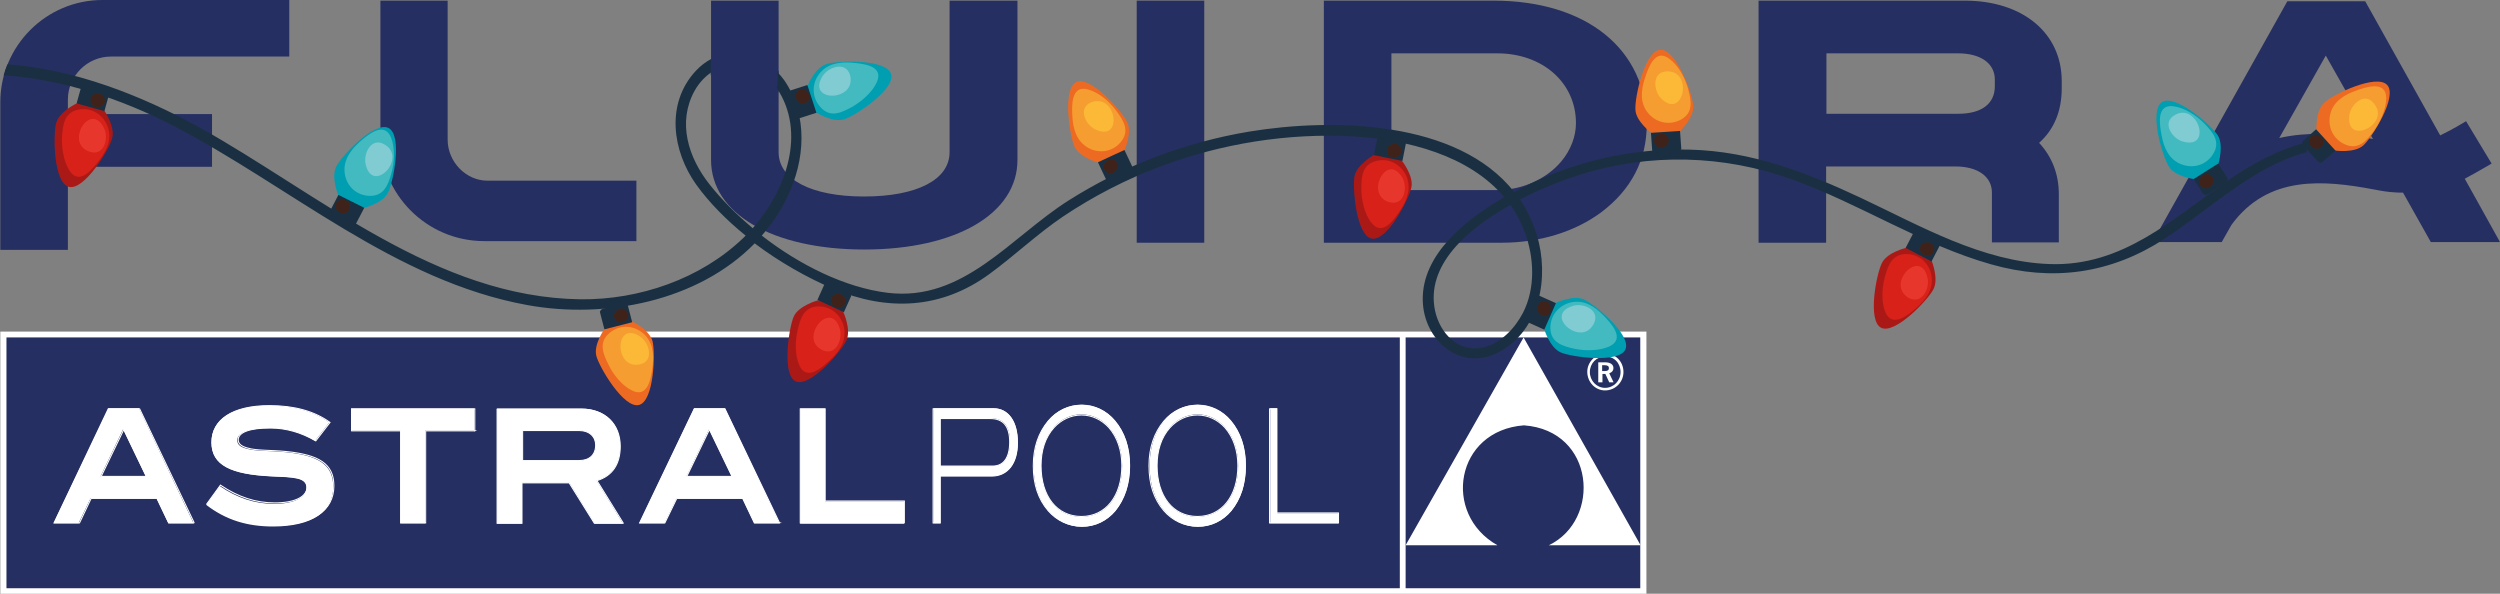 <svg xmlns="http://www.w3.org/2000/svg" xmlns:xlink="http://www.w3.org/1999/xlink" xml:space="preserve" id="Слой_1" x="0" y="0" style="enable-background:new 0 0 841.9 244.8" version="1.1" viewBox="41.2 32.3 773.5 183.7"><rect x="41.2" y="32.3" width="773.5" height="183.7" fill="#808080" stroke="none"/><style>.st1{fill:#252f61}.st6{fill:#1a3042}.st7{fill:#ab1917}.st8{fill:#d72119}.st9{fill:#e7372d}.st10{fill:#3f231a}.st11{fill:#ed6a22}.st12{fill:#f59d31}.st13{fill:#fbb937}.st14{fill:#009eb1}.st15{fill:#43babf}.st16{fill:#81cbd2}</style><defs><path id="SVGID_1_" d="M41.2 32.3h773.4V216H41.2z"/></defs><clipPath id="SVGID_00000090276669031781240190000000664758842771041670_"><use xlink:href="#SVGID_1_" style="overflow:visible"/></clipPath><path d="M106.8 67.6H62.2v-4.5c0-7.3 6-13.3 13.3-13.3h55.2V32.3H72.9c-17.4 0-31.6 14.2-31.6 31.6v45.7h20.9V83.9h44.6V67.6zM355.9 32.5H335v46.9c0 8.5-10.1 13.7-26.5 13.7-16.3 0-26.4-5.3-26.4-13.7V32.5h-20.9v49.3c0 16.6 19 27.7 47.4 27.7S356 98.4 356 81.8V32.5z" style="clip-path:url(#SVGID_00000090276669031781240190000000664758842771041670_);fill:#252f61"/><path d="M392.9 32.5h20.9v74.9h-20.9z" class="st1"/><defs><path id="SVGID_00000026861192299364533760000002737734877175074745_" d="M41.2 32.3h773.4V216H41.2z"/></defs><clipPath id="SVGID_00000105390594657770957610000013931273522453211806_"><use xlink:href="#SVGID_00000026861192299364533760000002737734877175074745_" style="overflow:visible"/></clipPath><path d="M528.8 70.4c0 4.1-1.6 8.3-4.5 11.8-4.6 5.5-12.1 8.9-19.8 8.9h-32.8V48.8h32.7c14.1 0 24.4 9.1 24.4 21.6m-25.5-37.9h-52.5v74.9h55c11.8 0 22.7-3.4 30.8-9.4 9.3-7 14.1-16.2 14.1-27.2 0-23.3-18.7-38.3-47.4-38.3M606.3 48.8H647c7 0 11.4 3.1 11.4 8.1V59c0 5.4-4.1 8.5-11.3 8.5h-40.8V48.8zm72.8 10.8v-2.2c0-14.9-12.1-24.9-30-24.9h-63.8v74.9h20.9V83.8h40c6.9 0 11.3 3.1 11.3 8.1v15.4h20.7V92.4c0-6.2-2.1-11.6-6.1-15.9 4.6-4.1 7-9.8 7-16.9M179.7 75.5v-43h-20.8v42.3c0 17.7 14.4 32.1 32.1 32.1h47.1V88.2H192c-6.6 0-12.3-5.8-12.3-12.7M760.8 49.5l14.6 25.8c-4.3-.7-9.9-1.6-16.2-1.6-4.1 0-8.4.3-12.8 1.3l14.4-25.5zm50.3 34 1-.6-7.9-13.1-1 .6c-2.7 1.6-5 2.8-7 3.8L773 32.7h-24.1l-41.7 74.5h21.4l3-5.3c11.3-15.5 28.5-13.9 44-11 2.5.5 4.5.8 6.3.9 1 .1 1.9.1 2.8.1l8.6 15.3h21.4l-10.9-19.6c2.1-1.1 4.5-2.5 7.3-4.1" style="clip-path:url(#SVGID_00000105390594657770957610000013931273522453211806_);fill:#252f61"/><path d="M41.3 134.9h509.3V216H41.3z" style="fill:#fff"/><path d="M43.2 136.7h431.1v77.6H43.2zM476.1 136.7h72.6v77.6h-72.6z" class="st1"/><defs><path id="SVGID_00000083779576428545018810000007012279600429297843_" d="M41.2 32.3h773.4V216H41.2z"/></defs><clipPath id="SVGID_00000060026724239272275950000005309627493823877796_"><use xlink:href="#SVGID_00000083779576428545018810000007012279600429297843_" style="overflow:visible"/></clipPath><path d="m476.1 201 36.5-64.3 36.2 64.3h-28.4c16.3-7.8 14.4-35.5-7.7-37.1-21.2 1.6-25.4 27.4-8.2 37.1h-28.4zM101.1 194.2l-16.9-35.6h-9.6l-16.9 35.6h7.8l3.7-7.7h20.4l3.7 7.7h7.8zm-14.8-14.5h-14l7-14.6 7 14.6zm52.4-11 4.4-5.7c-4.7-3.4-11-5.2-18.7-5.2-11.5 0-17.8 4.4-17.8 11.4 0 7.1 6.1 9.9 18.5 10.5 6.8.3 10.9.3 10.9 3.5 0 2.9-3.6 5-10 5-5.9 0-11.4-1.8-16.8-5.5l-4.2 5.8c6.1 4.7 12.7 6.7 20.7 6.7 12.1 0 18.6-4.6 18.6-12.3 0-7-4.8-9.7-14.8-10.7-4.9-.5-9-.2-12.1-1.1-1.9-.5-2.8-1.3-2.8-2.6 0-2.3 3.4-3.7 10.1-3.7 5-.1 9.6 1.2 14 3.9m49.2-3.2v-6.8h-38.1v6.8H165v28.7h7.7v-28.7h15.2zm46 28.7-8.1-13.2c4.8-1.5 7.3-5.1 7.3-10.7 0-6.9-4.8-11.6-12-11.6H195v35.6h7.7v-12.6h14.7l7.8 12.6h8.7zm-13.6-19.4h-17.5v-9.3h17.5c3.3 0 5.2 1.9 5.2 4.6 0 2.9-1.9 4.7-5.2 4.7m62.1 19.4-16.9-35.6H256l-17 35.6h7.8l3.7-7.7h20.4l3.7 7.7h7.8zm-14.8-14.5h-14l7-14.6 7 14.6zm53.4 14.5v-6.8h-24.5v-28.7h-7.7v35.6H321zm27.6-35.6H330v35.6h2.2v-14.6h15.9c5 0 8-4 8-10.4 0-6.5-2.9-10.6-7.5-10.6m-.1 17.9h-16.3v-14.8h15.5c4 0 6 2.4 6 7.4-.1 4.7-1.9 7.4-5.2 7.4m42.3-.1c0-5.7-1.6-10.4-4.6-14-2.6-3.1-6.3-4.9-10.3-4.9-4 0-7.7 1.8-10.3 4.9-3 3.6-4.6 8.3-4.6 14 0 5.8 1.5 10.4 4.6 14 2.6 3 6.3 4.9 10.4 4.9s7.7-1.8 10.3-4.9c2.9-3.6 4.5-8.3 4.5-14m-2.4 0c0 9.4-5 15.8-12.6 15.8s-12.5-6.3-12.5-15.8c0-4.9 1.3-8.8 4-11.9 2.2-2.5 5.2-4 8.5-4s6.3 1.5 8.5 4c2.7 3 4.1 7.1 4.1 11.9m38.3 0c0-5.7-1.6-10.4-4.6-14-2.6-3.1-6.3-4.9-10.3-4.9-4 0-7.7 1.8-10.3 4.9-3 3.6-4.6 8.3-4.6 14 0 5.8 1.5 10.4 4.6 14 2.6 3 6.3 4.9 10.4 4.9s7.7-1.8 10.3-4.9c2.9-3.6 4.5-8.3 4.5-14m-2.4 0c0 9.4-5 15.8-12.6 15.8s-12.5-6.3-12.5-15.8c0-4.9 1.3-8.8 4-11.9 2.2-2.5 5.2-4 8.5-4s6.3 1.5 8.5 4c2.7 3 4.1 7.1 4.1 11.9m31.2 17.8v-3.1h-19.1v-32.5h-2.2v35.6h21.3z" style="clip-path:url(#SVGID_00000060026724239272275950000005309627493823877796_);fill:#fff"/><path d="m101.3 194.1-16.9-35.3h-9.5L58 194.1h7.8l3.6-7.6h20.4l3.6 7.6h7.9zm-14.8-14.4h-14l7-14.5 7 14.5zm52.4-11 4.4-5.7c-4.7-3.4-10.9-5.2-18.7-5.2-11.5 0-17.8 4.4-17.8 11.3 0 7.1 6.1 9.8 18.5 10.4 6.8.3 10.9.3 10.9 3.5 0 2.9-3.6 4.9-10 4.9-5.9 0-11.3-1.8-16.8-5.5l-4.2 5.8c6.1 4.7 12.7 6.6 20.7 6.6 12.1 0 18.6-4.5 18.6-12.2 0-6.9-4.8-9.6-14.8-10.6-4.9-.5-9-.2-12-1.1-1.8-.5-2.8-1.3-2.8-2.5 0-2.3 3.4-3.7 10.1-3.7 4.9.1 9.4 1.4 13.9 4zm49.2-3.1v-6.8H150v6.8h15.2v28.5h7.7v-28.5h15.2zm45.9 28.5-8.1-13.1c4.8-1.5 7.2-5.1 7.2-10.6 0-6.9-4.7-11.5-12-11.5H195v35.3h7.7v-12.5h14.6l7.8 12.5h8.9zm-13.6-19.3h-17.5v-9.3h17.4c3.3 0 5.2 1.9 5.2 4.5 0 3-1.9 4.8-5.1 4.8zm62 19.3-16.9-35.3H256l-16.9 35.3h7.8l3.7-7.6H271l3.6 7.6h7.8zm-14.7-14.4h-14l7-14.5 7 14.5zm53.3 14.4v-6.8h-24.5v-28.5h-7.7v35.3H321zm27.6-35.3h-18.7v35.3h2.2v-14.5H348c5 0 8-4 8-10.3 0-6.5-2.8-10.5-7.4-10.5zm-.2 17.7h-16.3v-14.7h15.5c4 0 6 2.4 6 7.3 0 4.8-1.9 7.4-5.2 7.4zm42.3-.1c0-5.6-1.6-10.3-4.6-13.8-2.6-3.1-6.3-4.9-10.3-4.9-4 0-7.7 1.8-10.3 4.9-3 3.6-4.6 8.2-4.6 13.8 0 5.7 1.5 10.3 4.6 13.9 2.6 3 6.3 4.8 10.4 4.8 4.1 0 7.7-1.8 10.3-4.8 2.9-3.6 4.5-8.2 4.5-13.9zm-2.4 0c0 9.4-5 15.7-12.5 15.7-7.6 0-12.5-6.3-12.5-15.7 0-4.8 1.3-8.8 4-11.8 2.2-2.4 5.2-3.9 8.5-3.9s6.3 1.5 8.5 3.9c2.6 3 4 7 4 11.8zm38.2 0c0-5.6-1.6-10.3-4.6-13.8-2.6-3.1-6.3-4.9-10.3-4.9-4 0-7.7 1.8-10.3 4.9-3 3.6-4.6 8.2-4.6 13.8 0 5.7 1.5 10.3 4.6 13.9 2.6 3 6.3 4.8 10.4 4.8 4.1 0 7.7-1.8 10.3-4.8 3-3.6 4.5-8.2 4.5-13.9zm-2.3 0c0 9.4-5 15.7-12.5 15.7-7.6 0-12.5-6.3-12.5-15.7 0-4.8 1.3-8.8 4-11.8 2.2-2.4 5.2-3.9 8.5-3.9s6.3 1.5 8.5 3.9c2.6 3 4 7 4 11.8zm31.1 17.7V191h-19.1v-32.2H434v35.3h21.3z" style="clip-path:url(#SVGID_00000060026724239272275950000005309627493823877796_);fill:none;stroke:#fff;stroke-width:.332;stroke-miterlimit:5.925"/><path d="M543.5 147.4c0-3.2-2.4-5.7-5.6-5.7-3 0-5.6 2.6-5.6 5.6 0 3.3 2.5 5.8 5.5 5.8 3.2 0 5.7-2.6 5.7-5.7m-.9 0c0 2.7-2.1 4.9-4.8 4.9-2.6 0-4.7-2.2-4.7-4.9s2.1-4.8 4.7-4.8c2.8-.1 4.8 2.1 4.8 4.8m-2.2 3.1-1.3-2.7c.9-.3 1.3-.9 1.3-1.6 0-1.1-.9-1.8-2.6-1.8h-2.1v6.2h1.3V148h.9l1.2 2.6h1.3zm-2.6-3.4h-.9v-1.8h.8c.9 0 1.3.3 1.3.9 0 .6-.4.9-1.2.9" style="clip-path:url(#SVGID_00000060026724239272275950000005309627493823877796_);fill:#fff"/><path d="M282.1 54.2v6.7l-1.2-.6.8-6.1z" class="st1"/><path d="M730.6 88.1c-17.3 12-32.7 26.7-55.2 25.9-20.9-.7-40-11.8-58.5-20.5-16.8-7.9-33.9-14.4-52.7-14.9-18.1-.5-36.3 3.6-52.4 12-.7.4-1.4.7-2.1 1.1-17.6-22.3-56.3-22.9-81.9-18.7-19.9 3.3-39.1 10.6-56.1 21.4-17.9 11.4-32.4 31.3-55.8 28.5-13.2-1.6-27.3-8.6-39-17.7 3.1-3.6 5.8-7.5 7.9-12 5.5-11.3 6.5-25.1-.9-36-.7-1-1.4-1.8-2.2-2.6.1.4.1.8.1 1.2V57c0 .9-.1 1.7-.3 2.5 9.3 13.8 2.9 31.7-7.4 43.4-5.1-4.3-9.7-8.9-13.4-13.6-6.5-8.2-10-19.1-4.6-28.9 1.5-2.7 3.6-4.8 5.9-6.2-.1-.2-.1-.4-.2-.6-.2-1-.4-2.1-.5-3.1-1.7.9-3.3 2.1-4.8 3.7-9.4 10.1-7.3 24.8.1 35.2 4.1 5.7 9.4 11 15.3 15.8l-.7.7c-13.2 12.7-32.2 19.2-50.4 19-44.8-.6-80.8-32.5-117.9-53.2-18-9.9-38.6-18-59.4-19.5-.2.6-.7 1.8-.7 1.8-.1.6-.3 1.1-.5 1.6C60.5 56.8 79 63 94.6 71.1c36.3 18.8 68.6 48.1 109.8 55.6 24.2 4.4 52.8-1.2 70.3-19.1 7.7 5.8 16.2 10.6 24.2 14 16.8 7.1 33.5 6.4 48.4-4.5 7.8-5.7 14.8-12.4 22.8-17.8 9.4-6.3 19.5-11.5 30.1-15.5 19-7.1 39.4-10.4 59.7-9.3 16.6 1 35.8 5.8 46.7 18.8-11.9 6.9-25.5 17.7-25.2 31.9.2 12.4 11.8 22.4 23.6 16 12.8-6.8 15.6-23.4 11.7-36.2-1.3-4.1-3-7.7-5.2-11 6.8-3.5 13.6-6.1 18.7-7.7 21.4-6.7 44.3-6.1 65.4 1.5 21 7.5 40.1 20.2 61.7 26.3 19 5.4 37 2.9 53.6-7.9 13.2-8.6 27.9-22.7 44-26.8v-3.1c-8.6 2.2-16.9 6.6-24.3 11.8zM513 104.2c2.9 7.9 3.3 17.3-.6 24.9-2.5 4.8-6.9 9.5-12.4 10.7-7.6 1.7-13.3-4.4-14.8-11.4-2.9-13.9 9.7-25.1 23.4-32.7 1.8 2.7 3.2 5.4 4.4 8.5z" class="st6"/><path d="M73.6 66.7c-.8-1.4-7.2-3.2-8.7-2.4 0 0-5.3 2.5-6.3 6s-.9 18.5 3.9 19.8c4.7 1.3 12.5-11.5 13.4-15 1-3.5-2.3-8.4-2.3-8.4z" class="st7"/><path d="M73.8 60.2c-1.2-.3-2.9-.8-2.9-.8s-1.7-.4-2.9-.8c-1.2-.3-1.6.3-1.6.3l-1.5 5.4 4.3 1.2 4.3 1.2 1.5-5.4s0-.8-1.2-1.1z" class="st6"/><path d="M60.4 74.4c.3-3.6.7-7.4 5.2-8.2 3.9-.7 7.4 1.5 8.8 5 1.6 3.9-.1 7.6-2.5 10.7-1.9 2.5-6.1 8-9.2 3.2-1.9-3-2.5-7.4-2.3-10.7z" class="st8"/><path d="M66 72.7c1.2-3.4 5.1-5.8 7.5-.5 1.3 3-.1 8.4-4.4 7.1-3.5-1.1-4-4.1-3.1-6.6z" class="st9"/><path d="M73.4 62.4c1.7 3.5-4.7 4.3-4.2.6.3-2 3.4-2.4 4.2-.6z" class="st10"/><path d="M236.9 131.8c-1.4-.8-7.8.8-8.7 2.3 0 0-3.4 4.8-2.5 8.3.9 3.5 8.5 16.4 13.2 15.2 4.7-1.2 5.1-16.2 4.2-19.7-.9-3.5-6.2-6.1-6.2-6.1z" class="st11"/><path d="M233.9 126.1c-1.2.3-2.9.8-2.9.8s-1.7.5-2.9.8c-1.2.3-1.3 1.1-1.3 1.1l1.4 5.4 4.3-1.1 4.3-1.1-1.4-5.4c.1-.2-.3-.8-1.5-.5z" class="st6"/><path d="M229.4 145c-1.6-3.2-3.1-6.8.4-9.7 3.1-2.6 7.2-2.4 10.1-.1 3.3 2.6 3.7 6.6 3.2 10.5-.4 3.2-1.3 10-6.4 7.4-3.1-1.5-5.9-5.1-7.3-8.1z" class="st12"/><path d="M233.3 140.8c-.7-3.6 1.5-7.6 6.2-4.2 2.6 1.9 4.1 7.4-.2 8.4-3.6.8-5.5-1.6-6-4.2z" class="st13"/><path d="M234.6 128.1c3.2 2.2-1.9 6.1-3.3 2.6-.8-1.8 1.7-3.7 3.3-2.6z" class="st10"/><path d="M302.2 129c-.6-1.5-6.6-4.3-8.2-3.7 0 0-5.7 1.6-7.2 4.9-1.5 3.3-3.8 18.1.6 20.1 4.4 2 14.2-9.4 15.7-12.7 1.5-3.3-.9-8.6-.9-8.6z" class="st7"/><path d="M303.4 122.6c-1.1-.5-2.7-1.3-2.7-1.3s-1.6-.7-2.7-1.3c-1.1-.5-1.6 0-1.6 0l-2.3 5.1 4.1 1.9 4.1 1.9 2.3-5.1c-.1.1-.1-.7-1.2-1.2z" class="st6"/><path d="M288 134.4c.8-3.5 1.9-7.2 6.4-7.3 4 0 7.1 2.7 7.9 6.4.9 4.1-1.3 7.5-4.2 10.1-2.3 2.2-7.3 6.9-9.6 1.7-1.4-3.1-1.3-7.7-.5-10.9z" class="st8"/><path d="M293.7 133.6c1.7-3.2 5.9-5 7.4.7.8 3.2-1.4 8.3-5.5 6.3-3.2-1.6-3.2-4.6-1.9-7z" class="st9"/><path d="M302.7 124.7c1.1 3.8-5.4 3.5-4.3-.1.7-1.9 3.8-1.8 4.3.1z" class="st10"/><path d="M475 82.1c-.9-1.4-7.4-2.7-8.8-1.8 0 0-5.1 2.9-5.9 6.4-.7 3.6.5 18.5 5.3 19.4 4.8 1 11.6-12.4 12.3-15.9.7-3.5-2.9-8.1-2.9-8.1z" class="st7"/><path d="M474.8 75.6c-1.2-.2-2.9-.6-2.9-.6s-1.8-.4-2.9-.6c-1.2-.2-1.6.4-1.6.4l-1.1 5.5 4.4.9 4.4.9 1.1-5.5c-.1 0-.2-.8-1.4-1z" class="st6"/><path d="M462.4 90.7c0-3.6.2-7.5 4.6-8.6 3.9-1 7.5 1 9.2 4.4 1.8 3.8.4 7.6-1.7 10.8-1.8 2.7-5.5 8.4-9 3.9-2.2-2.8-3.1-7.2-3.1-10.5z" class="st8"/><path d="M467.8 88.6c1-3.5 4.6-6.2 7.4-1.1 1.5 2.9.5 8.4-3.9 7.4-3.4-.8-4.2-3.8-3.5-6.3z" class="st9"/><path d="M474.5 77.8c1.9 3.4-4.4 4.7-4.2.9.2-2 3.3-2.6 4.2-.9z" class="st10"/><path d="M638.9 113.1c-.5-1.6-6.4-4.6-8-4.1 0 0-5.7 1.3-7.4 4.6-1.7 3.2-4.6 17.9-.3 20.1 4.3 2.2 14.6-8.7 16.2-11.9 1.7-3.2-.5-8.7-.5-8.7z" class="st7"/><path d="M640.4 106.8c-1.1-.6-2.7-1.4-2.7-1.4s-1.6-.8-2.7-1.4c-1.1-.6-1.6 0-1.6 0l-2.6 5 4 2.1 4 2.1 2.6-5c0-.1.1-.8-1-1.4z" class="st6"/><path d="M624.4 117.9c1-3.5 2.2-7.1 6.8-7 4 .1 7 3 7.6 6.7.7 4.1-1.7 7.4-4.6 9.9-2.4 2.1-7.6 6.5-9.7 1.3-1.3-3.2-1-7.7-.1-10.9z" class="st8"/><path d="M630.2 117.4c1.9-3.1 6.2-4.7 7.4 1 .7 3.2-1.8 8.2-5.8 6.1-3.1-1.8-3-4.9-1.6-7.1z" class="st9"/><path d="M639.6 108.8c.9 3.8-5.5 3.3-4.2-.3.7-1.8 3.8-1.6 4.2.3z" class="st10"/><path d="M552.1 73.4c1.3 1.1 7.8.6 9-.6 0 0 4.2-4.1 4-7.7-.2-3.6-5.3-17.7-10.2-17.4-4.9.3-8 15-7.7 18.6.2 3.6 4.9 7.1 4.9 7.1z" class="st11"/><path d="M554 79.6c1.2-.1 3-.2 3-.2s1.8-.1 3-.2 1.4-.8 1.4-.8l-.4-5.6-4.5.3-4.5.3.4 5.6c.1 0 .4.7 1.6.6z" class="st6"/><path d="M563.5 59.8c.9 3.5 1.8 7.3-2.2 9.5-3.5 1.9-7.5 1-10-1.8-2.8-3.2-2.4-7.2-1.2-10.9 1-3 3.1-9.6 7.6-6.1 2.9 2.1 4.9 6.1 5.8 9.3z" class="st12"/><path d="M561.9 59.6c0 3.7-2.9 7.2-6.9 3-2.2-2.4-2.7-8 1.8-8.2 3.6-.2 5.1 2.5 5.1 5.2z" class="st13"/><path d="M553.7 77.4c-2.8-2.8 3-5.7 3.8-2 .3 2-2.5 3.4-3.8 2z" class="st10"/><path d="M720 87.7c1.6.3 7.2-3.2 7.6-4.8 0 0 1.7-5.6-.2-8.7-2-3.1-13.2-13-17.3-10.3-4.1 2.6.2 17 2.2 20 1.8 3 7.7 3.8 7.7 3.8z" class="st14"/><path d="M724.6 92.2c1-.7 2.5-1.6 2.5-1.6s1.5-1 2.5-1.6c1-.7.9-1.4.9-1.4l-3-4.7-3.8 2.4-3.8 2.4 3 4.7c.1 0 .7.5 1.7-.2z" class="st6"/><path d="M723.3 70.6c2.5 2.6 5.1 5.5 2.6 9.4-2.1 3.4-6.1 4.5-9.6 3.2-4-1.4-5.6-5.2-6.3-9-.6-3.1-1.8-9.9 3.8-9 3.5.5 7.2 3 9.5 5.4z" class="st15"/><path d="M720.9 70.1c1.8 3.2 1 7.7-4.6 5.9-3.1-1-6.2-5.7-2.4-8 3.1-1.9 5.7-.2 7 2.1z" class="st16"/><path d="M723.3 90.5c-3.8-1.1 0-6.4 2.4-3.5 1.2 1.5-.6 4-2.4 3.5z" class="st10"/><path d="M522.6 126c-1.5.6-4.2 6.7-3.6 8.2 0 0 1.7 5.6 5 7.1s18.2 3.5 20.1-.9c2-4.5-9.6-14-12.9-15.5-3.3-1.4-8.6 1.1-8.6 1.1z" class="st14"/><path d="M516.2 124.8c-.5 1.1-1.2 2.8-1.2 2.8s-.7 1.6-1.2 2.8c-.5 1.1.1 1.6.1 1.6l5.1 2.3 1.8-4.1 1.8-4.1-5.1-2.3s-.8-.1-1.3 1z" class="st6"/><path d="M528.3 140.2c-3.5-.8-7.3-1.8-7.4-6.3-.1-4 2.6-7.1 6.2-8 4.1-1 7.5 1.2 10.2 4 2.2 2.3 7 7.2 1.8 9.6-3.1 1.4-7.6 1.4-10.8.7z" class="st15"/><path d="M527.4 134.4c-3.2-1.7-5-5.9.6-7.5 3.1-.9 8.3 1.3 6.4 5.4-1.6 3.3-4.6 3.4-7 2.1z" class="st16"/><path d="M518.3 125.6c3.7-1.2 3.6 5.3 0 4.3-1.9-.7-1.8-3.8 0-4.3z" class="st10"/><path d="M291.2 58.6c-.7 1.5 1.3 7.8 2.7 8.6 0 0 5 3.1 8.5 2s16-9.4 14.5-14c-1.5-4.7-16.4-4.2-19.9-3.1-3.6 1-5.8 6.5-5.8 6.5z" class="st14"/><path d="M285.6 61.9c.4 1.2.9 2.9.9 2.9s.5 1.7.9 2.9 1.1 1.2 1.1 1.2l5.3-1.7-1.4-4.3-1.4-4.3-5.3 1.7c.1 0-.5.4-.1 1.6z" class="st6"/><path d="M304.8 65.4c-3.2 1.7-6.6 3.5-9.7.1-2.7-2.9-2.8-7.1-.6-10.1 2.4-3.4 6.4-4 10.3-3.7 3.2.3 10 .8 7.7 6-1.4 3.2-4.9 6.1-7.7 7.7z" class="st15"/><path d="M300.3 61.7c-3.5.9-7.7-1.1-4.5-6 1.8-2.7 7.1-4.5 8.4-.2.9 3.5-1.3 5.6-3.9 6.2z" class="st16"/><path d="M287.6 61c2-3.3 6.2 1.6 2.8 3.2-1.8.9-3.8-1.5-2.8-3.2z" class="st10"/><path d="M145.8 92.5c.5 1.6 6.4 4.6 8 4.1 0 0 5.7-1.3 7.4-4.6 1.7-3.2 4.6-17.9.2-20.1-4.4-2.2-14.6 8.7-16.2 12s.6 8.6.6 8.6z" class="st14"/><path d="M144.3 98.8c1.1.6 2.7 1.4 2.7 1.4s1.6.8 2.7 1.4c1.1.6 1.6 0 1.6 0l2.6-5-4-2-4-2-2.6 5c0-.1-.1.6 1 1.2z" class="st6"/><path d="M162.3 85.9c-1 3.5-2.2 7.1-6.8 7-4-.1-7-3-7.6-6.7-.7-4.1 1.7-7.4 4.6-10 2.4-2.1 7.6-6.6 9.7-1.3 1.3 3.3 1 7.8.1 11z" class="st15"/><path d="M161.7 84c-1.9 3.1-6.2 4.7-7.4-1-.7-3.2 1.8-8.3 5.7-6.1 3.2 1.7 3.1 4.8 1.7 7.1z" class="st16"/><path d="M145.1 96.7c-.9-3.8 5.5-3.3 4.2.3-.6 1.9-3.7 1.6-4.2-.3z" class="st10"/><path d="M381 82.6c1.6.5 7.5-2.3 8.1-3.8 0 0 2.4-5.4.9-8.6-1.5-3.3-11.4-14.6-15.8-12.5-4.4 2.1-2 16.9-.5 20.1 1.7 3.3 7.3 4.8 7.3 4.8z" class="st11"/><path d="M385.1 87.7c1.1-.5 2.7-1.3 2.7-1.3s1.6-.8 2.7-1.3 1-1.3 1-1.3l-2.4-5.1-4.1 1.9-4.1 1.9 2.4 5.1c.1.1.7.7 1.8.1z" class="st6"/><path d="M386.6 66.6c2.1 2.9 4.3 6.1 1.4 9.6-2.5 3.1-6.7 3.7-10 1.9-3.7-2-4.8-5.9-5-9.7-.2-3.2-.5-10 4.9-8.4 3.4.9 6.7 3.9 8.7 6.6z" class="st12"/><path d="M385.3 67.1c1.3 3.4-.1 7.7-5.3 5.2-2.9-1.4-5.4-6.5-1.3-8.3 3.3-1.3 5.7.6 6.6 3.1z" class="st13"/><path d="M384 85.8c-3.6-1.6.8-6.4 2.8-3.2 1 1.7-1.1 4-2.8 3.2z" class="st10"/><path d="M261.1 50.6v5l1.3-.8-.9-4.3z" class="st1"/><path d="M757.9 72.2c-.1 1.7 4.3 6.6 6 6.7 0 0 5.8.8 8.5-1.6 2.7-2.4 10.7-15.1 7.4-18.7s-16.7 2.9-19.4 5.4c-2.7 2.3-2.5 8.2-2.5 8.2z" class="st11"/><path d="M754.1 77.6c.8.9 2 2.2 2 2.2s1.2 1.3 2 2.2c.8.9 1.5.6 1.5.6l4.2-3.7-3-3.3-3-3.3-4.2 3.7c.1 0-.3.6.5 1.6z" class="st6"/><path d="M775.6 72.9c-2.2 2.9-4.6 5.9-8.8 4.1-3.7-1.6-5.4-5.3-4.7-9 .8-4.1 4.2-6.3 7.9-7.6 3-1.1 9.5-3.4 9.5 2.3 0 3.4-2 7.5-3.9 10.2z" class="st12"/><path d="M774.7 71.4c-2.9 2.2-7.4 2.2-6.6-3.6.5-3.2 4.6-7.1 7.5-3.6 2.4 2.8 1.2 5.6-.9 7.2z" class="st13"/><path d="M755.6 75.9c.5-3.9 6.3-1.1 3.9 1.8-1.3 1.5-4.1.2-3.9-1.8z" class="st10"/></svg>